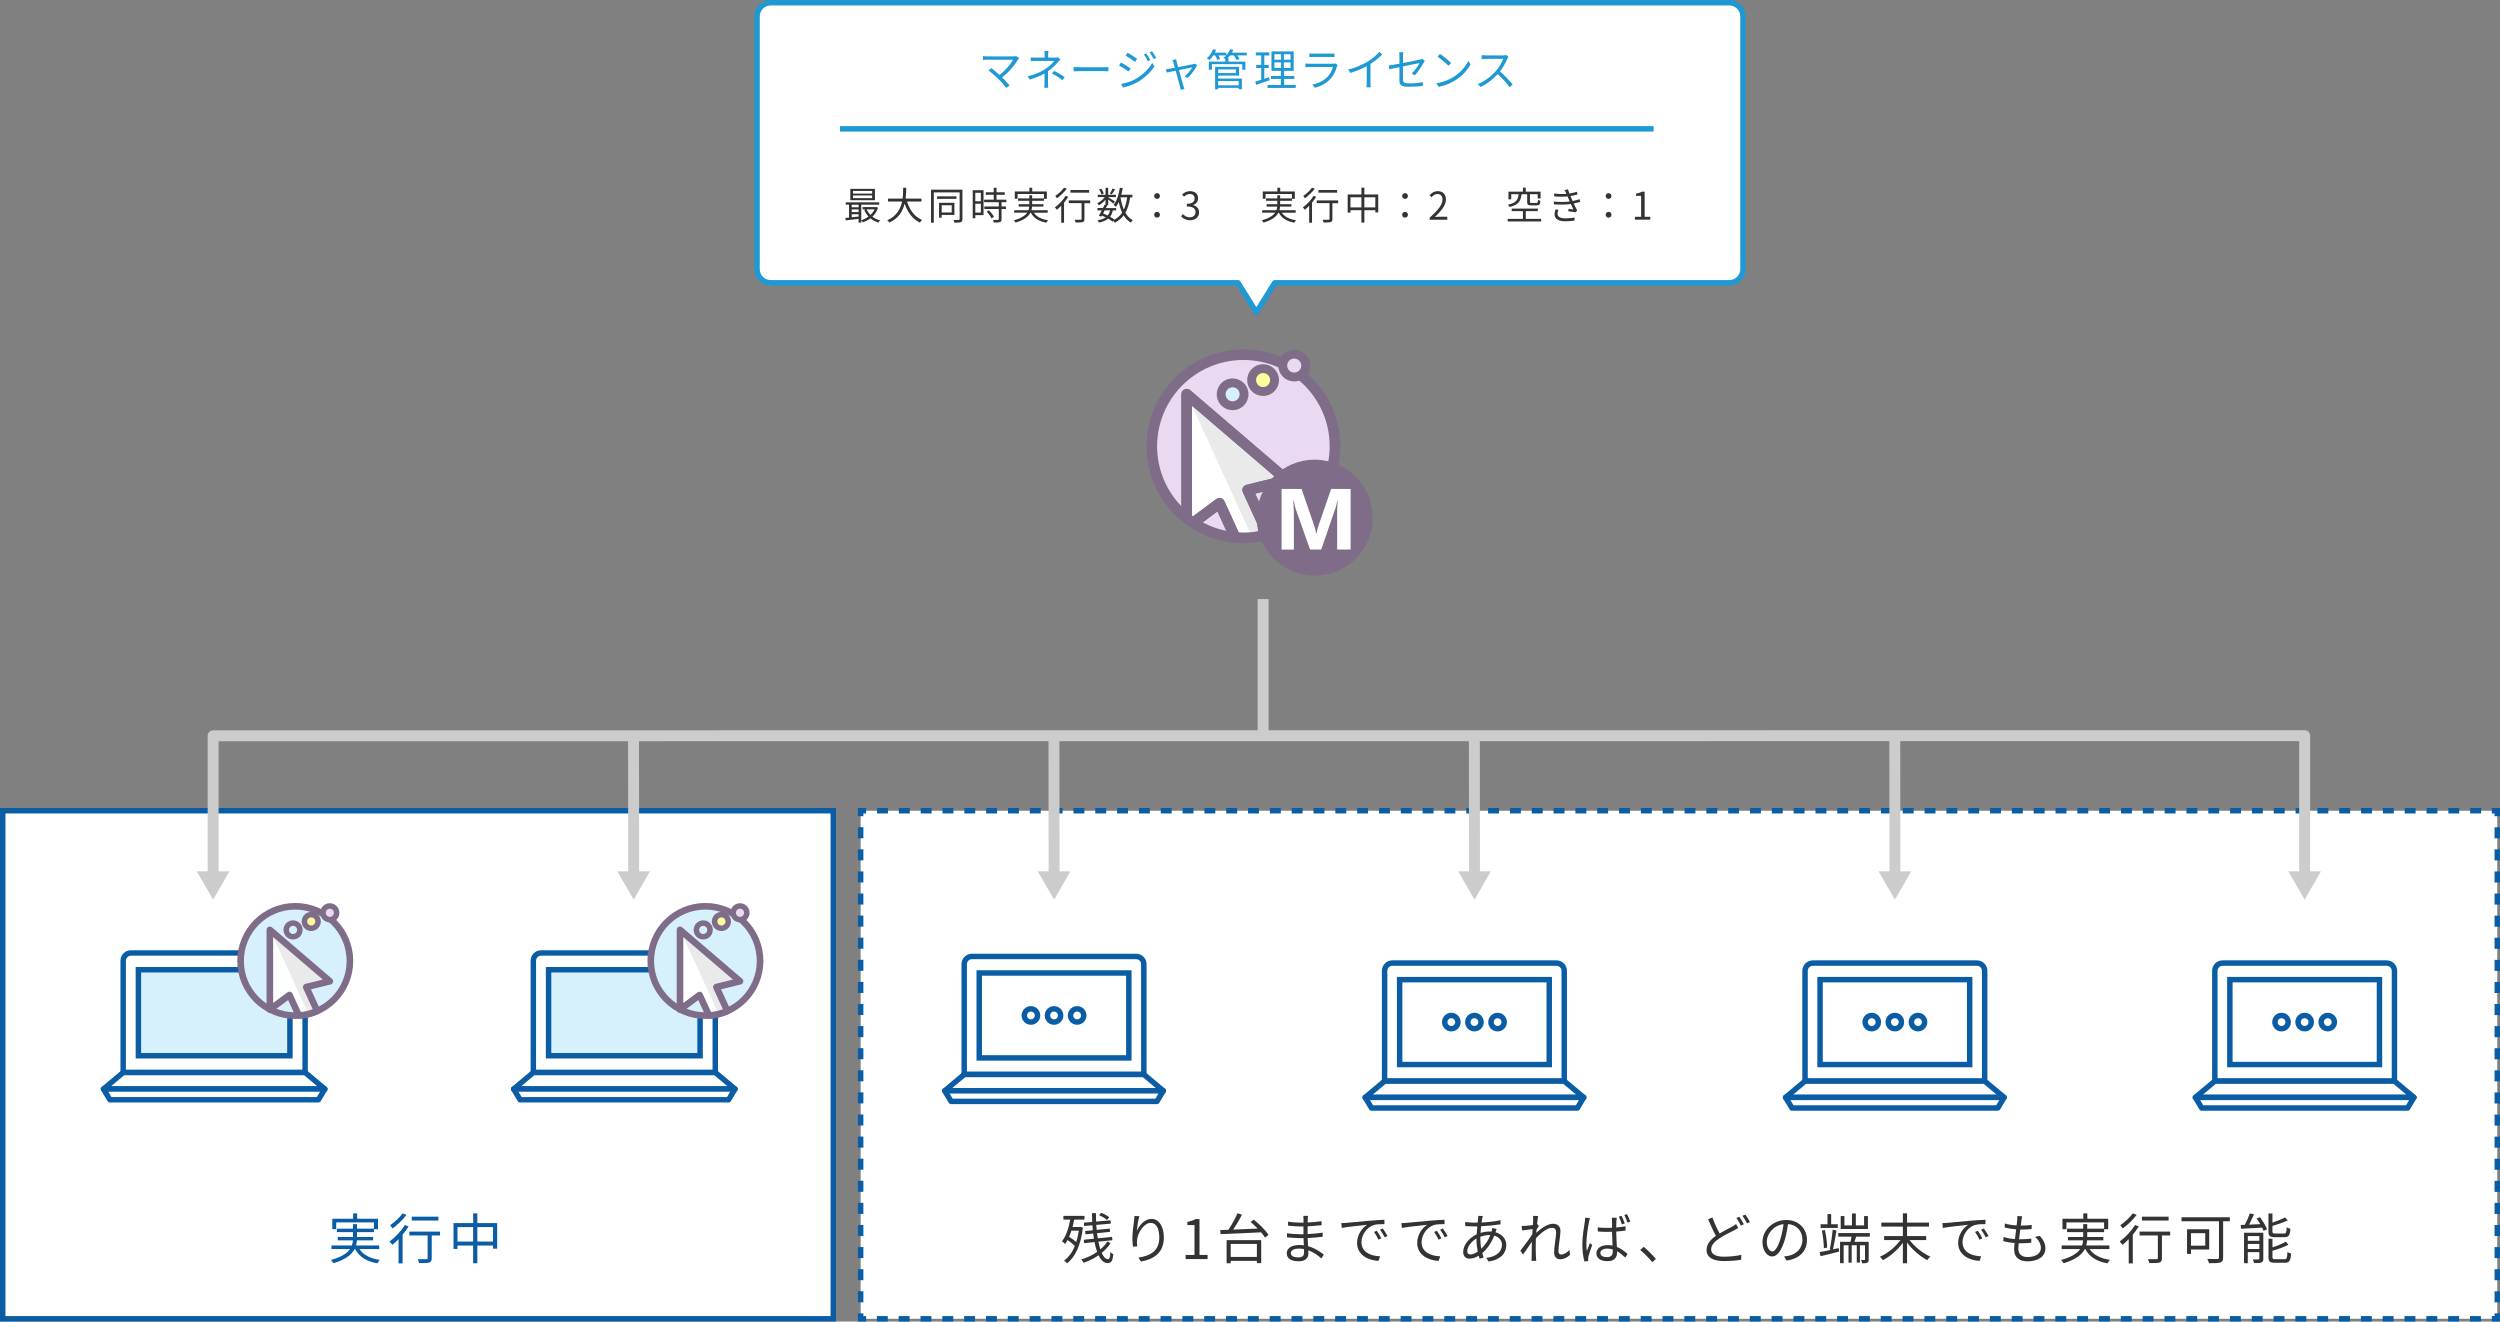 <?xml version="1.0" encoding="utf-8"?>
<!-- Generator: Adobe Illustrator 23.0.0, SVG Export Plug-In . SVG Version: 6.00 Build 0)  -->
<svg version="1.1" xmlns="http://www.w3.org/2000/svg" xmlns:xlink="http://www.w3.org/1999/xlink" x="0px" y="0px"
	 viewBox="0 0 915.06 483.72" style="enable-background:new 0 0 915.06 483.72;" xml:space="preserve">
<rect x="0" y="0" width="915.06" height="483.72" fill="#808080" stroke="none"/>
<style type="text/css">
	.st0{fill:#FFFFFF;stroke:#0A5DA4;stroke-width:2;stroke-miterlimit:10;}
	.st1{fill:#FFFFFF;}
	.st2{fill:none;stroke:#0A5DA4;stroke-width:2;}
	.st3{fill:none;stroke:#0A5DA4;stroke-width:2;stroke-dasharray:3.994,3.994;}
	.st4{fill:none;stroke:#0A5DA4;stroke-width:2;stroke-dasharray:4.044,4.044;}
	.st5{fill:#EADAF1;}
	.st6{clip-path:url(#SVGID_2_);fill:#EAEAEA;}
	.st7{clip-path:url(#SVGID_2_);fill:#FFFFFF;}
	.st8{clip-path:url(#SVGID_2_);fill:#7E6C88;}
	.st9{fill:#7E6C88;}
	.st10{fill:#D7F1FC;}
	.st11{fill:#FFFC9C;}
	.st12{fill:none;stroke:#CCCCCC;stroke-width:4;stroke-linejoin:round;stroke-miterlimit:10;}
	.st13{fill:none;stroke:#CCCCCC;stroke-width:4;stroke-linejoin:round;}
	.st14{fill:#CCCCCC;}
	.st15{fill:#0A5DA4;}
	.st16{fill:#D7F1FC;stroke:#0A5DA4;stroke-width:2;stroke-miterlimit:10;}
	.st17{fill:#FFFFFF;stroke:#0A5DA4;stroke-width:2;stroke-linejoin:round;stroke-miterlimit:10;}
	.st18{fill:#333333;}
	.st19{fill:#FFFFFF;stroke:#1F99D4;stroke-width:2;stroke-linejoin:round;stroke-miterlimit:10;}
	.st20{fill:#1F99D4;}
	.st21{fill:none;stroke:#1F99D4;stroke-width:2;stroke-miterlimit:10;}
	.st22{fill:none;stroke:#7E6C88;stroke-width:2.42;stroke-miterlimit:10;}
	.st23{fill:#EAEAEA;}
	.st24{fill:none;stroke:#7E6C88;stroke-width:2.42;stroke-linejoin:round;stroke-miterlimit:10;}
	.st25{fill:none;stroke:#7E6C88;stroke-width:2.016;stroke-miterlimit:10;}
</style>
<g id="レイヤー_3">
</g>
<g id="レイヤー_2">
	<g>
		<rect x="1" y="296.75" class="st0" width="304" height="185.96"/>
		<g>
			<rect x="315.02" y="296.75" class="st1" width="599.04" height="185.96"/>
			<g>
				<polyline class="st2" points="914.06,480.72 914.06,482.72 912.06,482.72 				"/>
				<line class="st3" x1="908.07" y1="482.72" x2="319.02" y2="482.72"/>
				<polyline class="st2" points="317.02,482.72 315.02,482.72 315.02,480.72 				"/>
				<line class="st4" x1="315.02" y1="476.67" x2="315.02" y2="300.78"/>
				<polyline class="st2" points="315.02,298.75 315.02,296.75 317.02,296.75 				"/>
				<line class="st3" x1="321.02" y1="296.75" x2="910.06" y2="296.75"/>
				<polyline class="st2" points="912.06,296.75 914.06,296.75 914.06,298.75 				"/>
				<line class="st4" x1="914.06" y1="302.8" x2="914.06" y2="478.69"/>
			</g>
		</g>
		<g>
			<path class="st5" d="M488.63,163.35c0,18.51-15.01,33.52-33.52,33.52c-18.51,0-33.52-15.01-33.52-33.52
				c0-18.51,15.01-33.52,33.52-33.52C473.62,129.82,488.63,144.83,488.63,163.35"/>
		</g>
		<g>
			<defs>
				<path id="SVGID_1_" d="M421.58,163.35c0,18.51,15.01,33.52,33.52,33.52c18.51,0,33.52-15.01,33.52-33.52
					c0-18.51-15.01-33.52-33.52-33.52C436.59,129.82,421.58,144.83,421.58,163.35"/>
			</defs>
			<clipPath id="SVGID_2_">
				<use xlink:href="#SVGID_1_"  style="overflow:visible;"/>
			</clipPath>
			<polygon class="st6" points="458.69,197.4 463.83,194.98 460.25,187.17 456.68,179.36 463.9,177.58 471.12,175.81 461.94,167.94 
				452.76,160.08 443.59,152.22 434.41,144.35 			"/>
			<polygon class="st7" points="458.67,197.34 453.53,199.76 449.96,191.95 446.38,184.14 440.39,188.59 434.39,193.04 
				434.39,180.85 434.39,168.66 434.39,156.48 434.39,144.29 			"/>
			<path class="st8" d="M453.55,201.8c-0.23,0-0.45-0.04-0.67-0.12c-0.49-0.18-0.88-0.54-1.1-1.01l-6.17-13.48l-10.09,7.49
				c-0.59,0.44-1.37,0.5-2.03,0.17c-0.65-0.33-1.07-1-1.07-1.73l0-48.84c0-0.76,0.44-1.45,1.13-1.76c0.69-0.32,1.5-0.2,2.07,0.29
				l36.78,31.52c0.55,0.47,0.79,1.22,0.63,1.92c-0.17,0.71-0.72,1.26-1.42,1.43l-12.19,3l6.19,13.52c0.44,0.97,0.03,2.11-0.94,2.56
				l-10.3,4.85C454.11,201.74,453.83,201.8,453.55,201.8 M446.38,182.27c0.16,0,0.32,0.02,0.48,0.06c0.57,0.15,1.04,0.54,1.28,1.07
				l6.35,13.87l6.79-3.2l-6.37-13.91c-0.24-0.53-0.23-1.13,0.02-1.65c0.25-0.52,0.72-0.9,1.28-1.04l10.8-2.66l-30.71-26.32l0,40.77
				l8.92-6.62C445.57,182.4,445.97,182.27,446.38,182.27"/>
			<path class="st8" d="M453.55,201.8c-0.23,0-0.45-0.04-0.67-0.12c-0.49-0.18-0.88-0.54-1.1-1.01l-6.17-13.48l-10.09,7.49
				c-0.59,0.44-1.37,0.5-2.03,0.17c-0.65-0.33-1.07-1-1.07-1.73l0-48.84c0-0.76,0.44-1.45,1.13-1.76c0.69-0.32,1.5-0.2,2.07,0.29
				l36.78,31.52c0.55,0.47,0.79,1.22,0.63,1.92c-0.17,0.71-0.72,1.26-1.42,1.43l-12.19,3l6.19,13.52c0.44,0.97,0.03,2.11-0.94,2.56
				l-10.3,4.85C454.11,201.74,453.83,201.8,453.55,201.8 M446.38,182.27c0.16,0,0.32,0.02,0.48,0.06c0.57,0.15,1.04,0.54,1.28,1.07
				l6.35,13.87l6.79-3.2l-6.37-13.91c-0.24-0.53-0.23-1.13,0.02-1.65c0.25-0.52,0.72-0.9,1.28-1.04l10.8-2.66l-30.71-26.32l0,40.77
				l8.92-6.62C445.57,182.4,445.97,182.27,446.38,182.27"/>
		</g>
		<g>
			<path class="st9" d="M455.11,198.81c-19.55,0-35.46-15.91-35.46-35.46c0-19.55,15.91-35.46,35.46-35.46
				c19.55,0,35.46,15.91,35.46,35.46C490.57,182.9,474.66,198.81,455.11,198.81 M455.11,131.76c-17.42,0-31.58,14.17-31.58,31.58
				c0,17.42,14.17,31.58,31.58,31.58c17.41,0,31.58-14.17,31.58-31.58C486.69,145.93,472.52,131.76,455.11,131.76"/>
			<path class="st10" d="M454.96,142.55c0.98,2.1,0.07,4.59-2.03,5.57c-2.1,0.98-4.59,0.07-5.57-2.03c-0.98-2.1-0.07-4.59,2.03-5.57
				C451.49,139.55,453.98,140.46,454.96,142.55"/>
			<path class="st9" d="M451.17,150.13c-2.19,0-4.29-1.24-5.27-3.35c-1.35-2.9-0.09-6.36,2.81-7.72c2.9-1.35,6.36-0.09,7.72,2.81
				c0.66,1.41,0.72,2.98,0.19,4.44c-0.53,1.46-1.6,2.62-3,3.28C452.83,149.96,451.99,150.13,451.17,150.13 M451.16,141.75
				c-0.36,0-0.73,0.08-1.08,0.24c-1.29,0.6-1.84,2.13-1.25,3.42c0.6,1.28,2.14,1.84,3.42,1.24c0.62-0.29,1.1-0.81,1.33-1.45
				c0.23-0.65,0.2-1.34-0.09-1.97C453.06,142.3,452.13,141.75,451.16,141.75"/>
			<path class="st11" d="M466.12,137.35c0.98,2.1,0.07,4.59-2.03,5.57c-2.1,0.98-4.59,0.07-5.57-2.03c-0.98-2.1-0.07-4.59,2.03-5.57
				C462.65,134.35,465.15,135.25,466.12,137.35"/>
			<path class="st9" d="M462.33,144.93c-0.67,0-1.34-0.12-1.99-0.35c-1.46-0.53-2.62-1.6-3.28-3c-0.66-1.4-0.72-2.98-0.19-4.44
				c0.53-1.46,1.6-2.62,3-3.28c1.41-0.66,2.98-0.72,4.44-0.19c1.46,0.53,2.62,1.6,3.28,3c0.66,1.41,0.72,2.98,0.19,4.44
				c-0.53,1.46-1.6,2.62-3,3.28C464,144.75,463.17,144.93,462.33,144.93 M462.32,136.54c-0.37,0-0.74,0.08-1.09,0.24
				c-0.62,0.29-1.09,0.81-1.33,1.45c-0.24,0.65-0.21,1.34,0.09,1.97c0.29,0.62,0.81,1.1,1.45,1.33c0.65,0.24,1.35,0.2,1.97-0.09
				c0.62-0.29,1.1-0.81,1.33-1.45c0.23-0.65,0.2-1.34-0.09-1.97v0c-0.29-0.62-0.81-1.1-1.45-1.33
				C462.92,136.6,462.62,136.54,462.32,136.54"/>
			<path class="st5" d="M477.52,132.04c0.98,2.1,0.07,4.59-2.03,5.57c-2.1,0.98-4.59,0.07-5.57-2.03c-0.98-2.1-0.07-4.59,2.03-5.57
				C474.05,129.03,476.54,129.94,477.52,132.04"/>
			<path class="st9" d="M473.72,139.62c-0.67,0-1.34-0.12-1.99-0.35c-1.46-0.53-2.62-1.6-3.28-3c-0.66-1.41-0.72-2.98-0.19-4.44
				c0.53-1.46,1.6-2.62,3-3.28c2.9-1.35,6.36-0.09,7.72,2.81c1.35,2.9,0.09,6.36-2.81,7.72
				C475.39,139.44,474.56,139.62,473.72,139.62 M473.71,131.23c-0.36,0-0.73,0.08-1.08,0.24c-0.62,0.29-1.1,0.81-1.33,1.45
				c-0.23,0.65-0.2,1.35,0.09,1.97c0.29,0.62,0.81,1.1,1.45,1.33c0.65,0.24,1.35,0.2,1.97-0.09c1.29-0.6,1.85-2.13,1.25-3.42
				C475.61,131.79,474.68,131.23,473.71,131.23"/>
			<path class="st9" d="M502.42,189.47c0,11.72-9.5,21.22-21.22,21.22s-21.22-9.5-21.22-21.22s9.5-21.22,21.22-21.22
				S502.42,177.76,502.42,189.47"/>
			<path class="st9" d="M494.37,201.14h-4.94v-13.27c0-1.43,0.06-3.02,0.19-4.75h-0.12c-0.26,1.36-0.49,2.34-0.7,2.94l-5.2,15.09
				h-4.08l-5.29-14.93c-0.14-0.4-0.38-1.43-0.7-3.09h-0.14c0.13,2.19,0.2,4.1,0.2,5.76v12.27h-4.5v-22.19h7.32l4.53,13.15
				c0.36,1.05,0.62,2.11,0.79,3.17h0.09c0.28-1.23,0.57-2.29,0.88-3.2l4.53-13.12h7.13V201.14z"/>
			<path class="st1" d="M494.37,201.14h-4.94v-13.27c0-1.43,0.06-3.02,0.19-4.75h-0.12c-0.26,1.36-0.49,2.34-0.7,2.94l-5.2,15.09
				h-4.08l-5.29-14.93c-0.14-0.4-0.38-1.43-0.7-3.09h-0.14c0.13,2.19,0.2,4.1,0.2,5.76v12.27h-4.5v-22.19h7.32l4.53,13.15
				c0.36,1.05,0.62,2.11,0.79,3.17h0.09c0.28-1.23,0.57-2.29,0.88-3.2l4.53-13.12h7.13V201.14z"/>
		</g>
		<line class="st12" x1="462.33" y1="269.27" x2="462.33" y2="219.27"/>
		<g>
			<g>
				<line class="st13" x1="231.89" y1="269.27" x2="231.94" y2="320.67"/>
				<g>
					<polygon class="st14" points="225.95,318.93 231.95,329.29 237.92,318.92 					"/>
				</g>
			</g>
		</g>
		<g>
			<g>
				<line class="st13" x1="385.77" y1="269.27" x2="385.82" y2="320.67"/>
				<g>
					<polygon class="st14" points="379.83,318.93 385.83,329.29 391.8,318.92 					"/>
				</g>
			</g>
		</g>
		<g>
			<g>
				<line class="st13" x1="539.65" y1="269.27" x2="539.7" y2="320.67"/>
				<g>
					<polygon class="st14" points="533.72,318.93 539.71,329.29 545.68,318.92 					"/>
				</g>
			</g>
		</g>
		<g>
			<g>
				<line class="st13" x1="693.54" y1="269.27" x2="693.59" y2="320.67"/>
				<g>
					<polygon class="st14" points="687.6,318.93 693.59,329.29 699.57,318.92 					"/>
				</g>
			</g>
		</g>
		<g>
			<g>
				<polyline class="st13" points="843.56,320.67 843.56,269.27 78.01,269.32 78.01,320.67 				"/>
				<g>
					<polygon class="st14" points="849.54,318.92 843.56,329.29 837.58,318.92 					"/>
				</g>
				<g>
					<polygon class="st14" points="72.02,318.92 78,329.29 83.99,318.92 					"/>
				</g>
			</g>
		</g>
		<g>
			<path class="st15" d="M131.56,457.2c1.42,2.14,3.98,3.44,7.46,3.94c-0.32,0.3-0.7,0.9-0.9,1.28c-3.9-0.68-6.62-2.36-8.14-5.22
				h-0.18c-1.04,1.98-3.22,3.82-7.78,5.18c-0.16-0.32-0.58-0.88-0.9-1.2c3.9-1.08,5.94-2.48,6.98-3.98h-6.78v-1.32h7.46
				c0.24-0.62,0.34-1.26,0.38-1.88h-5.54v-1.24h5.58v-1.78h-5.9v-1.26h5.9v-1.66h1.48v1.66h6.18v-2.3h-13.8v2.5h-1.44v-3.84h7.62
				v-1.94h1.48v1.94h7.64v3.84h-1.5v1.06h-6.18v1.78h5.9V454h-5.94c-0.04,0.62-0.14,1.26-0.32,1.88h8.48v1.32H131.56z"/>
			<path class="st15" d="M149.56,448.9c-0.62,1.02-1.38,2.04-2.2,3.02v10.52h-1.48v-8.88c-0.76,0.78-1.52,1.5-2.26,2.08
				c-0.22-0.3-0.74-0.94-1.04-1.24c2.06-1.46,4.22-3.76,5.6-6.02L149.56,448.9z M148.78,444.68c-1.3,1.76-3.34,3.7-5.12,4.96
				c-0.22-0.32-0.62-0.9-0.88-1.18c1.66-1.12,3.58-2.92,4.58-4.34L148.78,444.68z M161.04,452.22h-3.02v8.26
				c0,0.92-0.22,1.38-0.88,1.62c-0.68,0.22-1.8,0.22-3.76,0.22c-0.06-0.4-0.26-1.02-0.48-1.44c1.42,0.04,2.74,0.04,3.12,0.02
				c0.38-0.02,0.5-0.1,0.5-0.44v-8.24h-6.68v-1.42h11.2V452.22z M160.46,446.74h-9.76v-1.4h9.76V446.74z"/>
			<path class="st15" d="M181.98,447.68v9.36h-1.52v-1.14h-5.74v6.48h-1.54v-6.48h-5.72v1.24H166v-9.46h7.18v-3.56h1.54v3.56H181.98
				z M173.18,454.44v-5.3h-5.72v5.3H173.18z M180.46,454.44v-5.3h-5.74v5.3H180.46z"/>
		</g>
		<path class="st0" d="M261.82,392.57h-66.6v-40.93c0-1.57,1.27-2.83,2.83-2.83h60.93c1.57,0,2.83,1.27,2.83,2.83V392.57z"/>
		<rect x="200.79" y="354.95" class="st16" width="55.46" height="31.48"/>
		<polygon class="st17" points="269.03,398.61 188.01,398.61 195.21,392.57 261.82,392.57 		"/>
		<polygon class="st17" points="269.03,398.61 188.01,398.61 190.37,402.54 266.67,402.54 		"/>
		<path class="st1" d="M248.96,369.87l0.02-0.02c-0.01,0-0.01-0.01-0.02-0.01V369.87z"/>
		<g>
			<path class="st0" d="M418.68,393.29h-65.76v-40.38c0-1.57,1.27-2.83,2.83-2.83h60.09c1.57,0,2.83,1.27,2.83,2.83V393.29z"/>
			<rect x="358.42" y="356.14" class="st0" width="54.76" height="31.08"/>
			<polygon class="st17" points="425.8,399.25 345.8,399.25 352.92,393.29 418.68,393.29 			"/>
			<polygon class="st17" points="425.8,399.25 345.8,399.25 348.13,403.13 423.47,403.13 			"/>
			<circle class="st0" cx="377.34" cy="371.68" r="2.42"/>
			<circle class="st0" cx="385.8" cy="371.68" r="2.42"/>
			<circle class="st0" cx="394.26" cy="371.68" r="2.42"/>
		</g>
		<g>
			<path class="st0" d="M572.56,395.72H506.8v-40.38c0-1.57,1.27-2.83,2.83-2.83h60.09c1.57,0,2.83,1.27,2.83,2.83V395.72z"/>
			<rect x="512.3" y="358.57" class="st0" width="54.76" height="31.08"/>
			<polygon class="st17" points="579.68,401.68 499.68,401.68 506.8,395.72 572.56,395.72 			"/>
			<polygon class="st17" points="579.68,401.68 499.68,401.68 502.01,405.56 577.35,405.56 			"/>
			<circle class="st0" cx="531.22" cy="374.11" r="2.42"/>
			<circle class="st0" cx="539.68" cy="374.11" r="2.42"/>
			<circle class="st0" cx="548.15" cy="374.11" r="2.42"/>
		</g>
		<g>
			<path class="st0" d="M726.45,395.72h-65.76v-40.38c0-1.57,1.27-2.83,2.83-2.83h60.09c1.57,0,2.83,1.27,2.83,2.83V395.72z"/>
			<rect x="666.19" y="358.57" class="st0" width="54.76" height="31.08"/>
			<polygon class="st17" points="733.56,401.68 653.56,401.68 660.68,395.72 726.45,395.72 			"/>
			<polygon class="st17" points="733.56,401.68 653.56,401.68 655.9,405.56 731.23,405.56 			"/>
			<circle class="st0" cx="685.1" cy="374.11" r="2.42"/>
			<circle class="st0" cx="693.56" cy="374.11" r="2.42"/>
			<circle class="st0" cx="702.03" cy="374.11" r="2.42"/>
		</g>
		<g>
			<path class="st0" d="M876.44,395.72h-65.76v-40.38c0-1.57,1.27-2.83,2.83-2.83h60.09c1.57,0,2.83,1.27,2.83,2.83V395.72z"/>
			<rect x="816.18" y="358.57" class="st0" width="54.76" height="31.08"/>
			<polygon class="st17" points="883.56,401.68 803.56,401.68 810.68,395.72 876.44,395.72 			"/>
			<polygon class="st17" points="883.56,401.68 803.56,401.68 805.89,405.56 881.23,405.56 			"/>
			<circle class="st0" cx="835.1" cy="374.11" r="2.42"/>
			<circle class="st0" cx="843.56" cy="374.11" r="2.42"/>
			<circle class="st0" cx="852.02" cy="374.11" r="2.42"/>
		</g>
		<g>
			<path class="st18" d="M396.37,449.34c-0.76,6.52-2.88,10.84-5.82,13.08c-0.24-0.32-0.72-0.84-1.06-1.04
				c1.62-1.18,2.96-2.94,3.94-5.32c-0.68-0.7-1.72-1.52-2.68-2.18c-0.28,0.52-0.58,1-0.9,1.44c-0.22-0.26-0.82-0.76-1.14-0.98
				c1.48-1.88,2.44-4.8,3.02-7.94h-2.5v-1.36h7.72v1.36h-3.78c-0.16,0.94-0.38,1.84-0.6,2.72h2.68l0.26-0.06L396.37,449.34z
				 M392.17,450.46c-0.26,0.8-0.54,1.54-0.86,2.26c0.92,0.56,1.92,1.26,2.62,1.9c0.4-1.24,0.72-2.64,0.94-4.16H392.17z
				 M406.46,455.1c-0.8,1.22-1.9,2.42-3.2,3.48c0.66,1.48,1.42,2.32,2.28,2.32c0.56,0,0.78-0.64,0.9-2.62
				c0.26,0.32,0.74,0.64,1.06,0.78c-0.26,2.5-0.72,3.24-2.08,3.24c-1.38,0-2.48-1.06-3.32-2.84c-1.7,1.18-3.6,2.16-5.5,2.74
				c-0.16-0.38-0.52-0.92-0.84-1.24c2.04-0.54,4.08-1.52,5.82-2.74c-0.38-1.06-0.7-2.26-0.96-3.6l-3.8,0.4l-0.12-1.24l3.7-0.38
				c-0.1-0.62-0.2-1.24-0.26-1.9l-2.82,0.28l-0.12-1.2l2.8-0.28c-0.06-0.6-0.1-1.2-0.14-1.82l-3.04,0.26l-0.1-1.22l3.06-0.26
				c-0.06-1.06-0.08-2.14-0.1-3.22h1.46c0,1.06,0.02,2.08,0.06,3.08l5.3-0.46l0.08,1.22l-5.32,0.46c0.04,0.62,0.1,1.24,0.16,1.82
				l4.76-0.46l0.14,1.18l-4.78,0.48c0.08,0.66,0.18,1.28,0.28,1.9l5.22-0.54l0.14,1.22l-5.14,0.54c0.2,1.04,0.46,1.98,0.72,2.82
				c1.08-0.92,1.98-1.92,2.62-2.96L406.46,455.1z M405.16,446.54c-0.6-0.6-1.84-1.32-2.88-1.76l0.8-0.86
				c1.06,0.4,2.32,1.08,2.94,1.66L405.16,446.54z"/>
			<path class="st18" d="M417.01,445.14c-0.42,1.46-0.8,4.12-0.92,5.5c0.78-2.04,2.86-4.5,5.36-4.5c2.64,0,4.54,2.64,4.54,6.8
				c0,5.5-3.46,7.92-8.38,8.82l-0.94-1.44c4.3-0.66,7.66-2.38,7.66-7.36c0-3.12-1.04-5.36-3.14-5.36c-2.46,0-4.74,3.58-4.98,6.18
				c-0.1,0.76-0.1,1.44,0.04,2.42l-1.56,0.12c-0.1-0.74-0.2-1.86-0.2-3.14c0-1.88,0.36-4.8,0.6-6.4c0.08-0.62,0.14-1.22,0.16-1.7
				L417.01,445.14z"/>
			<path class="st18" d="M433.95,459.34h3.26V448.4h-2.6v-1.16c1.3-0.24,2.24-0.58,3.04-1.04h1.4v13.14H442v1.52h-8.04V459.34z"/>
			<path class="st18" d="M458.9,446.42c2.02,1.6,4.38,3.94,5.4,5.58l-1.28,0.98c-0.34-0.56-0.84-1.22-1.42-1.92
				c-5.44,0.3-11.2,0.5-14.86,0.66l-0.1-1.48c0.88-0.02,1.9-0.06,3-0.1c1.18-1.78,2.54-4.24,3.32-6.08l1.64,0.56
				c-0.92,1.78-2.12,3.82-3.24,5.44c2.74-0.1,5.88-0.24,8.98-0.38c-0.84-0.86-1.74-1.7-2.6-2.42L458.9,446.42z M448.97,453.92h12.66
				v8.42h-1.58v-0.84h-9.58v0.88h-1.5V453.92z M450.47,455.32v4.76h9.58v-4.76H450.47z"/>
			<path class="st18" d="M483.64,460.62c-1.16-1.06-2.8-2.26-4.78-2.98c0.02,0.5,0.04,0.94,0.04,1.24c0,1.36-0.92,2.78-3.5,2.78
				c-2.84,0-4.42-1.02-4.42-2.94c0-1.8,1.74-3.02,4.6-3.02c0.58,0,1.12,0.04,1.66,0.12c-0.04-0.88-0.08-1.82-0.1-2.64
				c-0.36,0-0.72,0-1.1,0c-1.36,0-3.56-0.12-4.98-0.28v-1.52c1.34,0.24,3.68,0.38,4.98,0.38c0.36,0,0.72,0,1.06,0v-0.28v-2.56
				c-0.32,0-0.64,0-0.98,0c-1.38,0-3.48-0.16-4.66-0.3v-1.48c1.2,0.22,3.32,0.38,4.64,0.38c0.34,0,0.68,0,1.02,0v-1.3
				c0-0.32-0.02-0.9-0.06-1.18h1.7c-0.06,0.36-0.08,0.74-0.1,1.32c-0.02,0.24-0.02,0.62-0.02,1.1c1.72-0.06,3.34-0.22,5.08-0.48
				l0.02,1.46c-1.56,0.16-3.26,0.32-5.12,0.42v2.62v0.22c1.9-0.08,3.72-0.26,5.5-0.52l0.02,1.5c-1.86,0.24-3.62,0.38-5.5,0.46
				c0.04,1.02,0.1,2.06,0.14,3c2.62,0.72,4.64,2.18,5.76,3.08L483.64,460.62z M477.29,457.2c-0.62-0.12-1.26-0.18-1.92-0.18
				c-1.88,0-2.9,0.72-2.9,1.62c0,0.92,0.78,1.6,2.74,1.6c1.14,0,2.1-0.34,2.1-1.7C477.31,458.2,477.29,457.74,477.29,457.2z"/>
			<path class="st18" d="M492.71,447.6c1.3-0.12,5.04-0.48,8.68-0.8c2.16-0.18,4.02-0.28,5.34-0.34v1.6c-1.14,0-2.86,0.02-3.88,0.32
				c-2.82,0.9-4.52,3.92-4.52,6.26c0,3.86,3.6,5.08,6.82,5.2l-0.58,1.68c-3.66-0.16-7.84-2.12-7.84-6.54c0-3.08,1.86-5.6,3.68-6.68
				c-1.74,0.2-7.14,0.72-9.28,1.16l-0.18-1.76C491.71,447.68,492.33,447.64,492.71,447.6z M505.58,453.26l-1.02,0.48
				c-0.46-0.96-1.04-2-1.64-2.82l1.02-0.44C504.4,451.14,505.16,452.38,505.58,453.26z M507.86,452.4l-1.04,0.48
				c-0.48-0.96-1.06-1.94-1.7-2.78l1-0.46C506.6,450.3,507.38,451.52,507.86,452.4z"/>
			<path class="st18" d="M514.71,447.6c1.3-0.12,5.04-0.48,8.68-0.8c2.16-0.18,4.02-0.28,5.34-0.34v1.6c-1.14,0-2.86,0.02-3.88,0.32
				c-2.82,0.9-4.52,3.92-4.52,6.26c0,3.86,3.6,5.08,6.82,5.2l-0.58,1.68c-3.66-0.16-7.84-2.12-7.84-6.54c0-3.08,1.86-5.6,3.68-6.68
				c-1.74,0.2-7.14,0.72-9.28,1.16l-0.18-1.76C513.71,447.68,514.33,447.64,514.71,447.6z M527.58,453.26l-1.02,0.48
				c-0.46-0.96-1.04-2-1.64-2.82l1.02-0.44C526.4,451.14,527.16,452.38,527.58,453.26z M529.86,452.4l-1.04,0.48
				c-0.48-0.96-1.06-1.94-1.7-2.78l1-0.46C528.6,450.3,529.38,451.52,529.86,452.4z"/>
			<path class="st18" d="M547.38,451.04c2.48,0.66,3.96,2.5,3.96,4.68c0,2.84-1.88,5.32-6.48,6.04l-0.86-1.34
				c3.56-0.38,5.76-2.22,5.76-4.78c0-1.5-0.98-2.86-2.84-3.36c-1.1,2.8-2.7,4.98-4.38,6.4c0.16,0.56,0.32,1.1,0.48,1.6l-1.46,0.44
				c-0.1-0.34-0.22-0.7-0.32-1.1c-1.08,0.66-2.26,1.08-3.32,1.08c-1.34,0-2.36-0.8-2.36-2.5c0-2.54,2.22-5.16,4.94-6.4
				c0.04-1,0.14-2,0.22-2.92c-0.42,0.02-0.82,0.02-1.2,0.02c-0.86,0-2.4-0.08-3.2-0.12l-0.04-1.5c0.68,0.1,2.42,0.24,3.26,0.24
				c0.44,0,0.88,0,1.32-0.02c0.06-0.58,0.12-1.1,0.16-1.52c0.04-0.32,0.06-0.7,0.06-0.94l1.68,0.04c-0.1,0.26-0.18,0.62-0.24,0.88
				c-0.08,0.42-0.16,0.92-0.24,1.5c2.5-0.12,4.9-0.38,6.94-0.84l0.02,1.5c-2.08,0.34-4.72,0.6-7.14,0.72
				c-0.08,0.76-0.14,1.6-0.2,2.44c1.1-0.34,2.32-0.52,3.32-0.52c0.24,0,0.48,0,0.72,0.02l0.06-0.18c0.08-0.3,0.18-0.82,0.2-1.14
				l1.6,0.4c-0.12,0.26-0.28,0.8-0.4,1.1L547.38,451.04z M540.43,453.3c-1.92,1.1-3.38,3.06-3.38,4.66c0,0.8,0.38,1.2,1.12,1.2
				c0.76,0,1.72-0.34,2.72-1.04c-0.28-1.42-0.46-3-0.46-4.48V453.3z M545.19,452.06c-1.28,0-2.42,0.28-3.36,0.62
				c0,0.26,0,0.52,0,0.78c0,1.26,0.14,2.46,0.34,3.6c1.3-1.22,2.48-2.82,3.34-5H545.19z"/>
			<path class="st18" d="M574.68,459.26c-1.04,1.06-2.28,1.66-3.64,1.66c-1.3,0-2.2-0.88-2.2-2.52c0-2.2,0.74-5.46,0.74-7.38
				c0-1.14-0.58-1.62-1.58-1.62c-1.6,0-4,1.86-5.82,3.82c-0.04,0.84-0.06,1.62-0.06,2.32c0,1.8,0,3,0.08,4.78
				c0.02,0.34,0.06,0.84,0.1,1.2h-1.74c0.02-0.28,0.06-0.86,0.06-1.18c0.02-1.9,0.02-2.88,0.06-5.08c0-0.2,0.02-0.46,0.02-0.76
				c-0.96,1.46-2.26,3.36-3.22,4.68l-1-1.38c1.1-1.38,3.38-4.46,4.38-6.02c0.04-0.64,0.08-1.28,0.12-1.9
				c-0.9,0.1-2.62,0.34-3.86,0.5l-0.16-1.66c0.44,0.02,0.82,0.02,1.3-0.02c0.64-0.04,1.8-0.16,2.82-0.32
				c0.06-0.94,0.1-1.64,0.1-1.86c0-0.46,0.02-0.98-0.08-1.48l1.9,0.06c-0.1,0.48-0.26,1.6-0.4,2.98l0.1-0.04l0.58,0.7
				c-0.24,0.36-0.58,0.9-0.88,1.38c-0.04,0.36-0.06,0.74-0.1,1.12c1.54-1.42,4.08-3.32,6.06-3.32c1.86,0,2.8,1.04,2.8,2.66
				c0,1.98-0.74,5.4-0.74,7.4c0,0.68,0.32,1.2,1.02,1.2c1,0,2.06-0.64,2.98-1.64L574.68,459.26z"/>
			<path class="st18" d="M581.97,445.86c-0.12,0.32-0.26,0.96-0.34,1.32c-0.4,1.84-0.98,5.76-0.98,7.98c0,0.98,0.04,1.76,0.18,2.72
				c0.32-0.9,0.78-2.08,1.12-2.88l0.84,0.66c-0.5,1.38-1.2,3.4-1.4,4.38c-0.06,0.26-0.12,0.64-0.1,0.88
				c0.02,0.18,0.04,0.48,0.06,0.68l-1.42,0.12c-0.4-1.42-0.76-3.6-0.76-6.28c0-2.92,0.66-6.7,0.92-8.32c0.06-0.48,0.12-1,0.12-1.42
				L581.97,445.86z M595,450.4c-1.08,0.18-2.24,0.3-3.42,0.38c0.02,1.98,0.16,3.96,0.24,5.62c1.6,0.64,2.86,1.66,3.9,2.58l-0.86,1.3
				c-0.98-0.94-1.96-1.72-2.98-2.28v0.38c0,1.64-0.76,3.24-3.44,3.24c-2.66,0-4.12-1.1-4.12-2.88c0-1.66,1.48-3,4.08-3
				c0.66,0,1.28,0.06,1.84,0.18c-0.06-1.52-0.18-3.42-0.2-5.06c-0.64,0.02-1.26,0.04-1.9,0.04c-1.12,0-2.16-0.06-3.32-0.14v-1.5
				c1.12,0.12,2.2,0.18,3.36,0.18c0.62,0,1.24-0.02,1.86-0.04v-2.46c0-0.34-0.04-0.86-0.08-1.22h1.8c-0.06,0.4-0.1,0.8-0.12,1.2
				c-0.02,0.54-0.04,1.46-0.06,2.38c1.22-0.1,2.38-0.26,3.42-0.46V450.4z M590.29,457.32c-0.64-0.2-1.32-0.3-2.02-0.3
				c-1.48,0-2.5,0.66-2.5,1.58c0,0.98,0.96,1.54,2.38,1.54c1.68,0,2.16-0.82,2.16-2.14C590.31,457.82,590.31,457.58,590.29,457.32z
				 M593.68,448.16c-0.3-0.86-0.76-2.06-1.14-2.84l0.98-0.3c0.36,0.72,0.9,1.98,1.18,2.78L593.68,448.16z M595.52,444.4
				c0.38,0.74,0.92,1.96,1.22,2.76l-1.02,0.36c-0.32-0.88-0.76-2.04-1.18-2.8L595.52,444.4z"/>
			<path class="st18" d="M604.75,461.98c-1.28-1.6-3-3.3-4.42-4.46l1.3-1.14c1.44,1.16,3.24,2.98,4.48,4.44L604.75,461.98z"/>
			<path class="st18" d="M636.24,449.48c-0.44,0.28-0.92,0.54-1.5,0.84c-1.34,0.7-3.54,1.72-5.48,3c-1.84,1.22-2.94,2.5-2.94,4
				c0,1.64,1.56,2.66,4.68,2.66c2.16,0,4.8-0.28,6.34-0.68l-0.02,1.8c-1.48,0.26-3.78,0.48-6.26,0.48c-3.7,0-6.42-1.12-6.42-4.08
				c0-2.04,1.3-3.68,3.42-5.16c-0.9-1.62-1.94-3.94-2.86-6.06l1.58-0.66c0.78,2.18,1.78,4.3,2.64,5.86
				c1.74-1.06,3.54-1.92,4.62-2.52c0.58-0.34,1-0.6,1.4-0.94L636.24,449.48z M636.64,445.36c0.5,0.72,1.22,1.94,1.64,2.76
				l-1.08,0.48c-0.4-0.82-1.08-2.02-1.64-2.78L636.64,445.36z M638.84,444.56c0.54,0.74,1.3,1.98,1.68,2.72l-1.08,0.5
				c-0.42-0.88-1.08-2.02-1.66-2.76L638.84,444.56z"/>
			<path class="st18" d="M653.01,459.88c0.62-0.04,1.22-0.14,1.7-0.24c2.54-0.56,5.02-2.44,5.02-5.86c0-3-1.9-5.46-5.26-5.74
				c-0.26,1.84-0.64,3.84-1.18,5.7c-1.22,4.06-2.8,6.16-4.64,6.16c-1.76,0-3.54-2.04-3.54-5.3c0-4.3,3.84-8.06,8.68-8.06
				c4.64,0,7.6,3.28,7.6,7.28c0,4.16-2.74,6.94-7.46,7.56L653.01,459.88z M651.71,453.4c0.5-1.64,0.88-3.52,1.1-5.34
				c-3.8,0.48-6.12,3.74-6.12,6.4c0,2.5,1.16,3.6,2.02,3.6C649.59,458.06,650.69,456.74,651.71,453.4z"/>
			<path class="st18" d="M673.01,456.84l0.16,1.28c-2.38,0.6-4.9,1.2-6.8,1.68l-0.36-1.48c1.16-0.2,2.66-0.52,4.26-0.88l-0.54-0.14
				c0.42-1.86,0.9-5.02,1.08-7.22l1.38,0.3c-0.34,2.2-0.84,5.06-1.28,6.92L673.01,456.84z M672.67,449.46h-6.28v-1.34h2.52v-3.74
				h1.34v3.74h2.42V449.46z M667.57,456.86c0-1.74-0.32-4.4-0.72-6.44l1.12-0.18c0.46,2.06,0.8,4.68,0.82,6.42L667.57,456.86z
				 M679.38,452.66c-0.2,0.64-0.4,1.3-0.6,1.86h5.2V461c0,0.62-0.1,0.98-0.5,1.16c-0.44,0.22-0.98,0.24-1.86,0.24
				c-0.06-0.36-0.26-0.86-0.44-1.2c0.56,0.02,1.08,0.02,1.24,0c0.18,0,0.22-0.04,0.22-0.22v-5.18h-1.86v6.32h-1.16v-6.32h-1.86v6.36
				h-1.16v-6.36h-1.78v6.56h-1.32v-7.84h3.84c0.14-0.56,0.28-1.24,0.38-1.86h-4.86v-1.32h11.54v1.32H679.38z M683.7,449.84h-9.96
				v-4.72h1.36v3.4h2.76v-4.36h1.42v4.36h3.02v-3.4h1.4V449.84z"/>
			<path class="st18" d="M698.97,453.9c1.84,2.46,4.84,4.86,7.56,6.04c-0.34,0.3-0.84,0.88-1.1,1.3c-2.62-1.34-5.46-3.82-7.4-6.44
				v7.58h-1.54v-7.48c-1.92,2.64-4.72,5.04-7.32,6.36c-0.26-0.36-0.74-0.96-1.08-1.26c2.76-1.2,5.74-3.6,7.52-6.1h-5.98v-1.46h6.86
				v-3.48h-7.88v-1.46h7.88v-3.38h1.54v3.38h8.02v1.46h-8.02v3.48h7v1.46H698.97z"/>
			<path class="st18" d="M712.71,447.6c1.3-0.12,5.04-0.48,8.68-0.8c2.16-0.18,4.02-0.28,5.34-0.34v1.6c-1.14,0-2.86,0.02-3.88,0.32
				c-2.82,0.9-4.52,3.92-4.52,6.26c0,3.86,3.6,5.08,6.82,5.2l-0.58,1.68c-3.66-0.16-7.84-2.12-7.84-6.54c0-3.08,1.86-5.6,3.68-6.68
				c-1.74,0.2-7.14,0.72-9.28,1.16l-0.18-1.76C711.71,447.68,712.33,447.64,712.71,447.6z M725.58,453.26l-1.02,0.48
				c-0.46-0.96-1.04-2-1.64-2.82l1.02-0.44C724.4,451.14,725.16,452.38,725.58,453.26z M727.86,452.4l-1.04,0.48
				c-0.48-0.96-1.06-1.94-1.7-2.78l1-0.46C726.6,450.3,727.38,451.52,727.86,452.4z"/>
			<path class="st18" d="M746.62,452.36c1.36,1.5,2.04,2.88,2.04,4.58c0,2.94-2.66,4.74-6.56,4.74c-2.7,0-4.88-1.18-4.88-4.42
				c0-0.54,0.06-1.34,0.16-2.28c-1.48-0.12-2.92-0.34-4.12-0.72l0.08-1.52c1.3,0.46,2.78,0.7,4.18,0.8c0.14-1.16,0.3-2.4,0.44-3.56
				c-1.42-0.12-2.98-0.36-4.22-0.68l0.08-1.48c1.24,0.4,2.84,0.64,4.32,0.72c0.1-0.8,0.18-1.52,0.22-2.06
				c0.04-0.46,0.06-0.9,0.02-1.38l1.8,0.1c-0.14,0.54-0.2,0.94-0.26,1.38c-0.06,0.5-0.16,1.2-0.26,2.02c1.5,0,2.84-0.08,4-0.24
				l-0.04,1.5c-1.26,0.12-2.44,0.2-4.02,0.2h-0.14c-0.16,1.16-0.3,2.4-0.44,3.54h0.38c1.34,0,2.74-0.06,4.12-0.24l-0.04,1.52
				c-1.32,0.14-2.54,0.18-3.88,0.18c-0.24,0-0.48,0-0.72,0c-0.08,0.78-0.12,1.48-0.12,1.96c0,1.88,1.08,3.08,3.34,3.08
				c3,0,4.92-1.28,4.92-3.34c0-1.34-0.72-2.82-2.18-4.04L746.62,452.36z"/>
			<path class="st18" d="M764.85,457.2c1.42,2.14,3.98,3.44,7.46,3.94c-0.32,0.3-0.7,0.9-0.9,1.28c-3.9-0.68-6.62-2.36-8.14-5.22
				h-0.18c-1.04,1.98-3.22,3.82-7.78,5.18c-0.16-0.32-0.58-0.88-0.9-1.2c3.9-1.08,5.94-2.48,6.98-3.98h-6.78v-1.32h7.46
				c0.24-0.62,0.34-1.26,0.38-1.88h-5.54v-1.24h5.58v-1.78h-5.9v-1.26h5.9v-1.66h1.48v1.66h6.18v-2.3h-13.8v2.5h-1.44v-3.84h7.62
				v-1.94h1.48v1.94h7.64v3.84h-1.5v1.06h-6.18v1.78h5.9V454h-5.94c-0.04,0.62-0.14,1.26-0.32,1.88h8.48v1.32H764.85z"/>
			<path class="st18" d="M782.85,448.9c-0.62,1.02-1.38,2.04-2.2,3.02v10.52h-1.48v-8.88c-0.76,0.78-1.52,1.5-2.26,2.08
				c-0.22-0.3-0.74-0.94-1.04-1.24c2.06-1.46,4.22-3.76,5.6-6.02L782.85,448.9z M782.07,444.68c-1.3,1.76-3.34,3.7-5.12,4.96
				c-0.22-0.32-0.62-0.9-0.88-1.18c1.66-1.12,3.58-2.92,4.58-4.34L782.07,444.68z M794.34,452.22h-3.02v8.26
				c0,0.92-0.22,1.38-0.88,1.62c-0.68,0.22-1.8,0.22-3.76,0.22c-0.06-0.4-0.26-1.02-0.48-1.44c1.42,0.04,2.74,0.04,3.12,0.02
				c0.38-0.02,0.5-0.1,0.5-0.44v-8.24h-6.68v-1.42h11.2V452.22z M793.76,446.74h-9.76v-1.4h9.76V446.74z"/>
			<path class="st18" d="M816.18,447.02h-2.46v13.24c0,1.08-0.26,1.6-1.02,1.82c-0.8,0.28-2.18,0.28-4.14,0.28
				c-0.1-0.42-0.4-1.16-0.64-1.58c1.6,0.08,3.24,0.06,3.7,0.04c0.44-0.02,0.58-0.16,0.58-0.58v-13.22h-13.72v-1.48h17.7V447.02z
				 M801.95,457.36v1.6h-1.44v-9.02h8.12v7.42H801.95z M801.95,451.38v4.56h5.22v-4.56H801.95z"/>
			<path class="st18" d="M827.19,445.52c1.04,1.38,2.18,3.22,2.6,4.44l-1.26,0.56c-0.12-0.34-0.3-0.74-0.52-1.18
				c-2.8,0.16-5.68,0.3-7.72,0.42l-0.14-1.4c0.46-0.02,0.96-0.04,1.52-0.06c0.68-1.26,1.42-2.96,1.84-4.18l1.5,0.36
				c-0.54,1.22-1.18,2.62-1.8,3.76l4.1-0.18c-0.42-0.72-0.88-1.44-1.34-2.06L827.19,445.52z M828.43,460.68
				c0,0.74-0.14,1.16-0.68,1.4c-0.56,0.22-1.42,0.24-2.68,0.24c-0.08-0.38-0.28-0.98-0.48-1.34c0.94,0.04,1.78,0.02,2.06,0
				c0.26,0,0.32-0.06,0.32-0.32v-2.36h-4.22v4.06h-1.38V451.2h7.06V460.68z M822.75,452.44v1.72h4.22v-1.72H822.75z M826.97,457.16
				v-1.84h-4.22v1.84H826.97z M832.71,452.84c-1.9,0-2.4-0.44-2.4-2.08v-6.6h1.46v3.34c1.7-0.56,3.48-1.28,4.62-1.88l1,1.08
				c-1.58,0.74-3.7,1.46-5.62,2.02v2.02c0,0.64,0.16,0.76,1.06,0.76h3.18c0.76,0,0.9-0.32,0.98-2.3c0.34,0.24,0.92,0.48,1.36,0.58
				c-0.18,2.42-0.64,3.06-2.22,3.06H832.71z M836.18,460.9c0.84,0,0.98-0.4,1.08-2.64c0.34,0.24,0.92,0.48,1.34,0.56
				c-0.2,2.68-0.64,3.38-2.3,3.38h-3.54c-1.92,0-2.44-0.44-2.44-2.08v-6.72h1.46v3.16c1.82-0.58,3.72-1.36,4.86-2.1l0.98,1.12
				c-1.54,0.88-3.82,1.64-5.84,2.22v2.32c0,0.66,0.18,0.78,1.12,0.78H836.18z"/>
		</g>
		<g>
			<path class="st19" d="M632.97,1H282.09c-2.76,0-5,2.24-5,5v92.51c0,2.76,2.24,5,5,5h171.06l6.71,10.8l6.72-10.8h166.4
				c2.76,0,5-2.24,5-5V6C637.97,3.24,635.73,1,632.97,1z"/>
			<g>
				<g>
					<path class="st18" d="M321.39,76.02c-0.43,1.33-1.16,2.42-2.06,3.29c0.8,0.62,1.75,1.08,2.83,1.34
						c-0.22,0.2-0.5,0.57-0.63,0.81c-1.12-0.32-2.1-0.85-2.93-1.54c-0.85,0.66-1.81,1.13-2.79,1.47c-0.11-0.24-0.36-0.6-0.55-0.78
						v0.87h-1v-1.36c-1.71,0.21-3.42,0.41-4.72,0.56l-0.1-0.92c0.39-0.03,0.84-0.07,1.33-0.13v-4.71h-1.21v-0.87h12.24v0.87h-6.56
						v5.67c0.92-0.28,1.83-0.73,2.63-1.33c-0.64-0.7-1.16-1.53-1.54-2.47l0.6-0.18h-1.2V75.8h4.82l0.18-0.03L321.39,76.02z
						 M320.25,73.27h-9.01v-4.13h9.01V73.27z M311.74,74.93v0.94h2.54v-0.94H311.74z M311.74,77.63h2.54v-0.98h-2.54V77.63z
						 M311.74,79.54c0.8-0.08,1.67-0.17,2.54-0.27v-0.85h-2.54V79.54z M319.23,69.89h-7v0.97h7V69.89z M319.23,71.55h-7v0.98h7
						V71.55z M317.23,76.62c0.32,0.77,0.8,1.47,1.37,2.06c0.63-0.59,1.15-1.27,1.51-2.06H317.23z"/>
					<path class="st18" d="M331.98,73.77c0.98,3.08,2.8,5.62,5.5,6.72c-0.25,0.24-0.6,0.67-0.78,0.98
						c-2.69-1.28-4.47-3.75-5.58-6.93c-0.67,2.69-2.18,5.38-5.59,6.93c-0.15-0.28-0.49-0.64-0.78-0.85c3.47-1.51,4.87-4.2,5.45-6.85
						h-5.17V72.7h5.34c0.21-1.47,0.2-2.87,0.21-3.98h1.12c-0.01,1.12-0.03,2.51-0.22,3.98h5.79v1.06H331.98z"/>
					<path class="st18" d="M352.27,80.18c0,0.64-0.15,0.95-0.57,1.13c-0.43,0.17-1.13,0.2-2.34,0.2c-0.04-0.29-0.21-0.74-0.38-1.02
						c0.88,0.03,1.7,0.03,1.93,0.01c0.25-0.01,0.34-0.1,0.34-0.32v-9.76h-9.46v11.11h-1.01v-12.1h11.49V80.18z M350.07,72.78h-7.06
						v-0.91h7.06V72.78z M344.68,78.67v1.01h-0.97v-5.44h5.62v4.43H344.68z M344.68,75.12v2.65h3.67v-2.65H344.68z"/>
					<path class="st18" d="M360,78.75h-3.01v1.13h-0.95V69.62H360V78.75z M356.98,70.56v3.11h2.03v-3.11H356.98z M359.02,77.81
						v-3.24h-2.03v3.24H359.02z M366.59,73.99v1.58h1.62v0.92h-1.62v3.75c0,0.59-0.15,0.9-0.57,1.05c-0.43,0.15-1.13,0.17-2.27,0.17
						c-0.04-0.28-0.18-0.7-0.34-0.97c0.87,0.03,1.64,0.03,1.86,0.01c0.24-0.01,0.31-0.07,0.31-0.28V76.5h-5.29v-0.92h5.29v-1.58
						h-5.37v-0.92h3.52v-1.78h-2.91v-0.92h2.91v-1.67h1.02v1.67h3.01v0.92h-3.01v1.78h3.61v0.92H366.59z M361.99,76.99
						c0.71,0.7,1.5,1.69,1.82,2.38l-0.88,0.56c-0.32-0.69-1.06-1.72-1.78-2.47L361.99,76.99z"/>
					<path class="st18" d="M378.41,77.85c0.99,1.5,2.79,2.41,5.22,2.76c-0.22,0.21-0.49,0.63-0.63,0.9
						c-2.73-0.48-4.64-1.65-5.7-3.66h-0.13c-0.73,1.39-2.25,2.68-5.45,3.63c-0.11-0.22-0.41-0.62-0.63-0.84
						c2.73-0.76,4.16-1.74,4.89-2.79h-4.75v-0.92h5.22c0.17-0.43,0.24-0.88,0.27-1.32h-3.88v-0.87h3.91V73.5h-4.13v-0.88h4.13v-1.16
						h1.04v1.16h4.33v-1.61h-9.67v1.75h-1.01v-2.69h5.34v-1.36h1.04v1.36h5.35v2.69h-1.05v0.74h-4.33v1.25h4.13v0.87h-4.16
						c-0.03,0.43-0.1,0.88-0.22,1.32h5.94v0.92H378.41z"/>
					<path class="st18" d="M391.01,72.04c-0.43,0.71-0.97,1.43-1.54,2.12v7.37h-1.04v-6.22c-0.53,0.55-1.06,1.05-1.58,1.46
						c-0.15-0.21-0.52-0.66-0.73-0.87c1.44-1.02,2.96-2.63,3.92-4.22L391.01,72.04z M390.46,69.09c-0.91,1.23-2.34,2.59-3.59,3.47
						c-0.15-0.22-0.43-0.63-0.62-0.83c1.16-0.78,2.51-2.04,3.21-3.04L390.46,69.09z M399.05,74.37h-2.12v5.78
						c0,0.64-0.15,0.97-0.62,1.13c-0.48,0.15-1.26,0.15-2.63,0.15c-0.04-0.28-0.18-0.71-0.34-1.01c1,0.03,1.92,0.03,2.19,0.01
						c0.27-0.01,0.35-0.07,0.35-0.31v-5.77h-4.68v-1h7.84V74.37z M398.64,70.53h-6.83v-0.98h6.83V70.53z"/>
					<path class="st18" d="M413.66,72.24c-0.35,2.27-0.88,4.12-1.74,5.62c0.7,1.21,1.58,2.16,2.7,2.75c-0.24,0.2-0.57,0.6-0.71,0.88
						c-1.08-0.63-1.93-1.53-2.62-2.65c-0.83,1.09-1.88,1.99-3.25,2.69c-0.08-0.18-0.27-0.49-0.45-0.73l-0.32,0.34
						c-0.43-0.35-0.99-0.73-1.64-1.11c-0.81,0.67-1.92,1.13-3.42,1.46c-0.07-0.28-0.28-0.66-0.48-0.85
						c1.29-0.22,2.27-0.57,2.98-1.09c-0.45-0.22-0.91-0.45-1.37-0.64l-0.22,0.39l-0.9-0.32c0.31-0.53,0.69-1.25,1.06-1.97h-1.58
						v-0.87h2.02c0.21-0.42,0.41-0.83,0.57-1.2l0.36,0.08v-1.93c-0.7,0.83-1.6,1.6-2.45,2.06c-0.13-0.24-0.38-0.6-0.57-0.78
						c0.99-0.45,2.06-1.32,2.75-2.23h-2.59v-0.85h2.87v-2.56h0.97v2.56h2.84v0.85h-2.84v0.07c0.6,0.35,2.12,1.3,2.49,1.58
						l-0.57,0.74c-0.36-0.34-1.25-1.01-1.92-1.51v2.09h-0.6l0.24,0.06c-0.15,0.31-0.31,0.64-0.48,0.98h3.74v0.87h-1.22
						c-0.2,0.94-0.52,1.71-0.99,2.34c0.62,0.34,1.18,0.7,1.61,1.02c1.19-0.66,2.12-1.5,2.8-2.55c-0.53-1.13-0.94-2.44-1.26-3.87
						c-0.29,0.66-0.64,1.25-1.02,1.75c-0.15-0.2-0.6-0.55-0.84-0.71c1.18-1.47,1.9-3.81,2.28-6.28l1.06,0.15
						c-0.14,0.83-0.32,1.64-0.52,2.41h4.06v0.98H413.66z M403.18,71.19c-0.13-0.49-0.49-1.26-0.87-1.83l0.78-0.32
						c0.39,0.56,0.77,1.3,0.91,1.79L403.18,71.19z M404.36,76.99c-0.2,0.39-0.41,0.77-0.59,1.13c0.56,0.22,1.12,0.48,1.67,0.74
						c0.42-0.5,0.7-1.12,0.88-1.88H404.36z M408.16,69.35c-0.41,0.64-0.88,1.34-1.25,1.81l-0.7-0.34c0.34-0.49,0.81-1.3,1.04-1.85
						L408.16,69.35z M410.13,72.28c0.27,1.61,0.66,3.12,1.22,4.43c0.6-1.25,0.98-2.73,1.23-4.47h-2.44L410.13,72.28z"/>
					<path class="st18" d="M422.45,71.75c0-0.64,0.5-1.05,1.06-1.05s1.06,0.41,1.06,1.05s-0.5,1.05-1.06,1.05
						S422.45,72.39,422.45,71.75z M422.45,78.61c0-0.64,0.5-1.06,1.06-1.06s1.06,0.42,1.06,1.06c0,0.63-0.5,1.05-1.06,1.05
						S422.45,79.24,422.45,78.61z"/>
					<path class="st18" d="M432.32,79.2l0.64-0.84c0.6,0.63,1.39,1.18,2.55,1.18c1.22,0,2.09-0.73,2.09-1.9
						c0-1.23-0.83-2.06-3.19-2.06v-0.98c2.12,0,2.84-0.85,2.84-1.96c0-1-0.67-1.62-1.74-1.65c-0.83,0.03-1.55,0.45-2.13,1.02
						l-0.69-0.81c0.77-0.71,1.68-1.23,2.87-1.23c1.72,0,2.98,0.92,2.98,2.58c0,1.25-0.74,2.07-1.83,2.48v0.06
						c1.22,0.28,2.19,1.2,2.19,2.61c0,1.83-1.47,2.93-3.29,2.93C434,80.6,432.99,79.93,432.32,79.2z"/>
				</g>
				<g>
					<path class="st18" d="M469.17,77.85c0.99,1.5,2.79,2.41,5.22,2.76c-0.22,0.21-0.49,0.63-0.63,0.9
						c-2.73-0.48-4.64-1.65-5.7-3.66h-0.13c-0.73,1.39-2.25,2.68-5.45,3.63c-0.11-0.22-0.41-0.62-0.63-0.84
						c2.73-0.76,4.16-1.74,4.89-2.79H462v-0.92h5.22c0.17-0.43,0.24-0.88,0.27-1.32h-3.88v-0.87h3.91V73.5h-4.13v-0.88h4.13v-1.16
						h1.04v1.16h4.33v-1.61h-9.67v1.75h-1.01v-2.69h5.34v-1.36h1.04v1.36h5.35v2.69h-1.05v0.74h-4.33v1.25h4.13v0.87h-4.16
						c-0.03,0.43-0.1,0.88-0.22,1.32h5.94v0.92H469.17z"/>
					<path class="st18" d="M481.77,72.04c-0.43,0.71-0.97,1.43-1.54,2.12v7.37h-1.04v-6.22c-0.53,0.55-1.06,1.05-1.58,1.46
						c-0.15-0.21-0.52-0.66-0.73-0.87c1.44-1.02,2.96-2.63,3.92-4.22L481.77,72.04z M481.23,69.09c-0.91,1.23-2.34,2.59-3.59,3.47
						c-0.15-0.22-0.43-0.63-0.62-0.83c1.16-0.78,2.51-2.04,3.21-3.04L481.23,69.09z M489.81,74.37h-2.12v5.78
						c0,0.64-0.15,0.97-0.62,1.13c-0.48,0.15-1.26,0.15-2.63,0.15c-0.04-0.28-0.18-0.71-0.34-1.01c1,0.03,1.92,0.03,2.19,0.01
						c0.27-0.01,0.35-0.07,0.35-0.31v-5.77h-4.68v-1h7.84V74.37z M489.41,70.53h-6.83v-0.98h6.83V70.53z"/>
					<path class="st18" d="M504.47,71.19v6.56h-1.06v-0.8h-4.02v4.54h-1.08v-4.54h-4.01v0.87h-1.02v-6.63h5.03v-2.49h1.08v2.49
						H504.47z M498.31,75.92v-3.71h-4.01v3.71H498.31z M503.4,75.92v-3.71h-4.02v3.71H503.4z"/>
					<path class="st18" d="M513.22,71.75c0-0.64,0.5-1.05,1.06-1.05s1.06,0.41,1.06,1.05s-0.5,1.05-1.06,1.05
						S513.22,72.39,513.22,71.75z M513.22,78.61c0-0.64,0.5-1.06,1.06-1.06s1.06,0.42,1.06,1.06c0,0.63-0.5,1.05-1.06,1.05
						S513.22,79.24,513.22,78.61z"/>
					<path class="st18" d="M523.29,79.66c3.22-2.82,4.71-4.86,4.71-6.62c0-1.18-0.62-2.03-1.89-2.03c-0.84,0-1.57,0.52-2.13,1.19
						l-0.74-0.73c0.84-0.91,1.72-1.51,3.03-1.51c1.83,0,2.98,1.21,2.98,3.04c0,2.04-1.61,4.13-4.02,6.42
						c0.53-0.04,1.16-0.1,1.68-0.1h2.84v1.11h-6.46V79.66z"/>
				</g>
				<g>
					<path class="st18" d="M564.1,80.11v0.95h-12.24v-0.95h5.56v-2.82h-4.1v-0.94h9.58v0.94h-4.43v2.82H564.1z M556.93,71.09
						c-0.28,2.48-1.11,3.92-4.4,4.67c-0.1-0.25-0.36-0.66-0.57-0.87c3-0.59,3.66-1.75,3.89-3.8h-2.7v1.86h-1.02v-2.8h5.29v-1.46
						h1.05v1.46h5.41v2.49h-1.05v-1.55H560v2.77c0,0.35,0.08,0.41,0.6,0.41h1.79c0.41,0,0.49-0.15,0.53-1.13
						c0.2,0.15,0.63,0.31,0.9,0.38c-0.1,1.32-0.39,1.65-1.33,1.65h-2c-1.22,0-1.51-0.27-1.51-1.3v-2.77H556.93z"/>
					<path class="st18" d="M578.38,73.88c-0.62,0.21-1.42,0.41-2.35,0.59c0.41,0.88,0.85,1.82,1.25,2.55l-0.55,0.69
						c-0.7-0.13-1.82-0.28-2.7-0.39l0.1-0.85c0.67,0.08,1.33,0.15,1.76,0.2c-0.27-0.55-0.59-1.28-0.91-2
						c-1.79,0.24-4.06,0.27-6.21,0.13l-0.04-1.02c2.12,0.2,4.17,0.18,5.83-0.03l-0.49-1.13c-0.11-0.24-0.21-0.49-0.31-0.71
						c-1.4,0.13-3.15,0.13-4.87-0.03l-0.07-1.02c1.65,0.18,3.21,0.21,4.54,0.11c-0.07-0.15-0.13-0.29-0.18-0.42
						c-0.21-0.43-0.34-0.69-0.52-0.98l1.26-0.27c0.13,0.48,0.31,1.01,0.52,1.54c0.97-0.15,1.95-0.36,2.76-0.66l0.2,0.99
						c-0.71,0.22-1.62,0.43-2.58,0.59l0.25,0.57c0.11,0.29,0.31,0.73,0.55,1.25c1.09-0.2,1.93-0.45,2.56-0.69L578.38,73.88z
						 M570.41,76.76c-0.17,0.43-0.32,1.05-0.32,1.42c0,1.06,0.84,1.74,2.82,1.74c1.12,0,2.44-0.1,3.42-0.32l-0.03,1.13
						c-0.87,0.15-2.21,0.27-3.35,0.27c-2.48,0-3.94-0.85-3.94-2.59c0-0.59,0.17-1.23,0.32-1.74L570.41,76.76z"/>
					<path class="st18" d="M587.72,71.75c0-0.64,0.5-1.05,1.06-1.05s1.06,0.41,1.06,1.05s-0.5,1.05-1.06,1.05
						S587.72,72.39,587.72,71.75z M587.72,78.61c0-0.64,0.5-1.06,1.06-1.06s1.06,0.42,1.06,1.06c0,0.63-0.5,1.05-1.06,1.05
						S587.72,79.24,587.72,78.61z"/>
					<path class="st18" d="M598.41,79.35h2.28v-7.66h-1.82v-0.81c0.91-0.17,1.57-0.41,2.13-0.73h0.98v9.2h2.06v1.06h-5.63V79.35z"/>
				</g>
			</g>
			<g>
				<path class="st20" d="M373.02,21.32c-0.16,0.18-0.3,0.35-0.4,0.5c-1.15,1.87-3.18,4.48-5.83,6.5c0.96,0.96,2.1,2.16,2.74,2.95
					l-1.17,0.93c-0.59-0.82-1.87-2.23-2.88-3.27c-0.96-0.96-2.82-2.56-3.67-3.15l1.04-0.83c0.59,0.43,1.91,1.49,2.99,2.46
					c2.35-1.76,4.19-4.11,4.99-5.55h-9.41c-0.62,0-1.31,0.06-1.63,0.1v-1.44c0.45,0.06,1.07,0.13,1.63,0.13h9.54
					c0.45,0,0.8-0.05,1.02-0.13L373.02,21.32z"/>
				<path class="st20" d="M388.13,21.79c-0.29,0.3-0.64,0.67-0.9,0.96c-0.8,0.96-2.14,2.3-3.62,3.33c0,1.31-0.02,3.23-0.02,4.31
					c0,0.56,0.05,1.26,0.08,1.76h-1.46c0.06-0.46,0.1-1.2,0.1-1.76c0-0.93,0.02-2.4,0.02-3.49c-1.49,0.86-3.25,1.57-5.41,2.23
					l-0.77-1.18c3.02-0.72,5.03-1.78,6.48-2.72c1.42-0.93,2.71-2.18,3.25-2.93h-6.64c-0.56,0-1.47,0.03-1.95,0.06V21
					c0.5,0.06,1.39,0.08,1.94,0.08h3.14v-1.02c0-0.45-0.03-1.06-0.1-1.41h1.47c-0.06,0.35-0.1,0.96-0.1,1.41v1.02h2.64
					c0.37,0,0.74-0.02,1.01-0.1L388.13,21.79z M385.85,25.92c1.5,0.82,2.37,1.31,3.86,2.32l-0.83,1.09
					c-1.39-1.02-2.35-1.67-3.86-2.46L385.85,25.92z"/>
				<path class="st20" d="M392.97,24.54c0.48,0.03,1.33,0.08,2.22,0.08h8.77c0.8,0,1.38-0.05,1.73-0.08v1.57
					c-0.32-0.02-0.99-0.08-1.71-0.08h-8.79c-0.88,0-1.73,0.03-2.22,0.08V24.54z"/>
				<path class="st20" d="M413.84,25.05l-0.74,1.12c-0.8-0.58-2.53-1.7-3.51-2.19l0.72-1.09C411.26,23.4,413.14,24.56,413.84,25.05z
					 M415.7,28.88c2.66-1.52,4.77-3.62,6.07-5.88l0.77,1.33c-1.39,2.14-3.6,4.21-6.16,5.71c-1.6,0.94-3.81,1.68-5.3,1.99l-0.74-1.3
					C412.1,30.43,414.08,29.79,415.7,28.88z M416.21,21.55l-0.75,1.1c-0.77-0.59-2.51-1.75-3.44-2.29l0.72-1.07
					C413.68,19.82,415.52,21.05,416.21,21.55z M421.06,22.01l-0.91,0.42c-0.4-0.85-0.93-1.79-1.46-2.51l0.88-0.38
					C419.97,20.11,420.69,21.26,421.06,22.01z M423.21,21.21l-0.91,0.42c-0.43-0.85-0.99-1.76-1.52-2.48l0.9-0.38
					C422.1,19.32,422.8,20.48,423.21,21.21z"/>
				<path class="st20" d="M438.19,23.87c-0.67,1.36-2.32,3.6-3.41,4.67l-1.14-0.56c0.99-0.86,2.21-2.34,2.75-3.3
					c-0.37,0.06-2.64,0.51-4.85,0.96c0.64,2.3,1.42,5.14,1.63,5.83c0.1,0.3,0.26,0.8,0.35,1.09l-1.36,0.35
					c-0.05-0.35-0.13-0.77-0.24-1.15c-0.21-0.72-0.98-3.57-1.6-5.86c-1.5,0.3-2.82,0.56-3.25,0.66l-0.32-1.22
					c0.45-0.03,0.85-0.1,1.33-0.18c0.22-0.03,0.98-0.18,1.95-0.35c-0.24-0.85-0.43-1.54-0.53-1.84c-0.11-0.4-0.24-0.72-0.37-0.96
					l1.36-0.34c0.05,0.27,0.13,0.62,0.22,1.02l0.51,1.89c2.27-0.43,4.99-0.96,5.54-1.09c0.19-0.05,0.45-0.11,0.61-0.19L438.19,23.87
					z"/>
				<path class="st20" d="M456.37,20.28h-3.51c0.35,0.45,0.69,0.94,0.86,1.31l-1.09,0.37c-0.18-0.46-0.62-1.12-1.07-1.68h-1.28
					c-0.29,0.37-0.59,0.7-0.9,1.01h0.24v1.25h6.23v2.99h-1.15v-2.05h-11.12v2.05h-1.12v-2.99h6.03v-1.01
					c-0.22-0.14-0.48-0.29-0.66-0.37c0.35-0.26,0.69-0.54,0.99-0.88h-2.85c0.27,0.46,0.51,0.96,0.62,1.31l-1.06,0.32
					c-0.13-0.43-0.45-1.07-0.75-1.63h-0.69c-0.43,0.66-0.91,1.23-1.38,1.7c-0.22-0.18-0.69-0.5-0.98-0.64
					c0.96-0.83,1.83-2.08,2.3-3.33l1.1,0.29c-0.13,0.34-0.29,0.67-0.46,0.99h4.19v0.93c0.59-0.66,1.09-1.41,1.41-2.21l1.14,0.27
					c-0.14,0.34-0.3,0.69-0.5,1.01h5.43V20.28z M445.88,28.75h8.68v3.92h-1.17v-0.51h-7.51v0.54h-1.12v-8.23h8.77v3.19h-7.65V28.75z
					 M445.88,25.39v1.36h6.48v-1.36H445.88z M445.88,29.68v1.55h7.51v-1.55H445.88z"/>
				<path class="st20" d="M464.71,29.39c-1.71,0.58-3.54,1.2-4.96,1.67l-0.27-1.2c0.59-0.18,1.33-0.4,2.15-0.67v-4.31h-1.83v-1.12
					h1.83v-3.47h-1.99v-1.12h4.96v1.12h-1.84v3.47h1.62v1.12h-1.62v3.95l1.75-0.58L464.71,29.39z M474.27,31.09v1.09h-10.31v-1.09
					h4.87v-2.19h-3.63v-1.09h3.63v-1.87h-3.44v-7.12h8.13v7.12h-3.49v1.87h3.73v1.09h-3.73v2.19H474.27z M466.47,21.87h2.43v-2.02
					h-2.43V21.87z M466.47,24.89h2.43v-2.05h-2.43V24.89z M472.38,19.85h-2.45v2.02h2.45V19.85z M472.38,22.84h-2.45v2.05h2.45
					V22.84z"/>
				<path class="st20" d="M489.6,23.77c-0.08,0.14-0.18,0.35-0.21,0.46c-0.43,1.58-1.15,3.25-2.34,4.55
					c-1.68,1.84-3.7,2.79-5.73,3.35l-0.99-1.14c2.27-0.46,4.27-1.5,5.63-2.93c0.98-1.02,1.62-2.38,1.91-3.54h-8.5
					c-0.38,0-0.99,0.02-1.55,0.05v-1.34c0.58,0.06,1.12,0.1,1.55,0.1h8.44c0.37,0,0.7-0.03,0.88-0.13L489.6,23.77z M479.25,19.55
					c0.42,0.06,0.93,0.08,1.44,0.08h6.29c0.51,0,1.07-0.02,1.46-0.08v1.33c-0.38-0.03-0.93-0.05-1.47-0.05h-6.28
					c-0.5,0-1.01,0.02-1.44,0.05V19.55z"/>
				<path class="st20" d="M505.92,19.93c-1.1,1.12-2.64,2.43-4.29,3.47v6.85c0,0.61,0.03,1.39,0.1,1.71h-1.57
					c0.05-0.3,0.1-1.1,0.1-1.71v-6.05c-1.71,0.94-3.92,1.87-6.02,2.5l-0.74-1.25c2.67-0.62,5.39-1.84,7.16-2.95
					c1.63-1.01,3.31-2.4,4.21-3.54L505.92,19.93z"/>
				<path class="st20" d="M516.72,26.89c1.2-1.09,2.37-2.85,2.85-3.81c-0.27,0.06-3.22,0.66-6.05,1.23v4.75
					c0,1.1,0.4,1.46,2.32,1.46c1.86,0,3.39-0.16,4.99-0.46l-0.06,1.38c-1.42,0.19-3.03,0.32-5.03,0.32c-2.98,0-3.52-0.77-3.52-2.35
					v-4.83c-1.62,0.32-3.04,0.62-3.68,0.77L508.29,24c0.72-0.1,2.24-0.37,3.94-0.69v-2.74c0-0.48-0.03-1.01-0.11-1.47h1.52
					c-0.08,0.46-0.11,1.01-0.11,1.47v2.5c2.72-0.53,5.52-1.1,6.19-1.25c0.35-0.08,0.66-0.18,0.85-0.29l0.94,0.74
					c-0.11,0.16-0.29,0.43-0.4,0.64c-0.74,1.33-1.98,3.33-3.26,4.66L516.72,26.89z"/>
				<path class="st20" d="M532.11,28.13c2.46-1.55,4.42-3.92,5.35-5.89l0.77,1.36c-1.1,2-2.96,4.18-5.38,5.68
					c-1.6,1.02-3.62,2-6.29,2.5l-0.85-1.31C528.51,30.05,530.59,29.07,532.11,28.13z M531.17,23.05l-1.01,1.01
					c-0.8-0.83-2.8-2.54-3.99-3.34l0.91-0.98C528.22,20.49,530.27,22.16,531.17,23.05z"/>
				<path class="st20" d="M552.12,20.76c-0.1,0.13-0.3,0.48-0.4,0.7c-0.54,1.38-1.55,3.25-2.69,4.69c1.68,1.44,3.63,3.52,4.67,4.77
					l-1.12,0.98c-1.07-1.41-2.77-3.3-4.4-4.75c-1.71,1.84-3.87,3.6-6.24,4.67l-1.02-1.07c2.58-1.01,4.95-2.91,6.59-4.75
					c1.09-1.23,2.26-3.14,2.66-4.45h-6.24c-0.56,0-1.44,0.06-1.62,0.08v-1.46c0.22,0.03,1.14,0.11,1.62,0.11h6.18
					c0.53,0,0.94-0.06,1.2-0.14L552.12,20.76z"/>
			</g>
			<line class="st21" x1="307.46" y1="47.16" x2="605.26" y2="47.16"/>
		</g>
		<g>
			<path class="st10" d="M278.21,351.73c0,11.05-8.96,20.01-20.01,20.01c-11.05,0-20.01-8.96-20.01-20.01
				c0-11.05,8.96-20.01,20.01-20.01C269.25,331.72,278.21,340.68,278.21,351.73"/>
			<circle class="st22" cx="258.2" cy="351.73" r="20.01"/>
			<path class="st23" d="M262.23,361.27l4.31-1.06l4.31-1.06l-5.48-4.69l-5.48-4.69l-5.48-4.69l-5.48-4.69l14.09,30.78
				c1.12-0.28,2.19-0.65,3.22-1.1l-1.88-4.12L262.23,361.27z"/>
			<path class="st1" d="M248.95,369.5l0.02-0.02c-0.01,0-0.01-0.01-0.02-0.01V369.5z"/>
			<path class="st1" d="M248.95,347.68v7.27l0,7.27v7.25c0.01,0,0.01,0.01,0.02,0.01l3.56-2.64l3.58-2.66l2.13,4.66l1.3,2.84
				c1.19-0.08,2.36-0.26,3.48-0.54l-14.07-30.75L248.95,347.68z"/>
			<path class="st24" d="M270.86,359.17l-10.98-9.41l-10.98-9.41l0,14.58l0,14.53c0.01,0.01,0.03,0.01,0.04,0.02l7.13-5.29
				l3.44,7.51c2.38-0.15,4.64-0.72,6.72-1.64l-4.01-8.77L270.86,359.17z"/>
			<path class="st24" d="M248.91,369.51l0.04-0.03c-0.01-0.01-0.03-0.01-0.04-0.02V369.51z"/>
			<path class="st10" d="M259.66,339.32c0.58,1.25,0.04,2.74-1.21,3.32c-1.25,0.58-2.74,0.04-3.32-1.21
				c-0.58-1.25-0.04-2.74,1.21-3.32C257.59,337.53,259.08,338.07,259.66,339.32"/>
			<path class="st25" d="M259.66,339.32c0.58,1.25,0.04,2.74-1.21,3.32c-1.25,0.58-2.74,0.04-3.32-1.21
				c-0.58-1.25-0.04-2.74,1.21-3.32C257.59,337.53,259.08,338.07,259.66,339.32z"/>
			<path class="st11" d="M266.32,336.22c0.58,1.25,0.04,2.74-1.21,3.32c-1.25,0.58-2.74,0.04-3.32-1.21
				c-0.58-1.25-0.04-2.74,1.21-3.32C264.25,334.42,265.74,334.97,266.32,336.22"/>
			<path class="st25" d="M266.32,336.22c0.58,1.25,0.04,2.74-1.21,3.32c-1.25,0.58-2.74,0.04-3.32-1.21
				c-0.58-1.25-0.04-2.74,1.21-3.32C264.25,334.42,265.74,334.97,266.32,336.22z"/>
			<path class="st5" d="M273.12,333.05c0.58,1.25,0.04,2.74-1.21,3.32c-1.25,0.58-2.74,0.04-3.32-1.21
				c-0.58-1.25-0.04-2.74,1.21-3.32C271.05,331.25,272.54,331.79,273.12,333.05"/>
			<path class="st25" d="M273.12,333.05c0.58,1.25,0.04,2.74-1.21,3.32c-1.25,0.58-2.74,0.04-3.32-1.21
				c-0.58-1.25-0.04-2.74,1.21-3.32C271.05,331.25,272.54,331.79,273.12,333.05z"/>
		</g>
		<path class="st0" d="M111.69,392.57h-66.6v-40.93c0-1.57,1.27-2.83,2.83-2.83h60.93c1.57,0,2.83,1.27,2.83,2.83V392.57z"/>
		<rect x="50.66" y="354.95" class="st16" width="55.46" height="31.48"/>
		<polygon class="st17" points="118.9,398.61 37.87,398.61 45.08,392.57 111.69,392.57 		"/>
		<polygon class="st17" points="118.9,398.61 37.87,398.61 40.23,402.54 116.53,402.54 		"/>
		<path class="st1" d="M98.83,369.87l0.02-0.02c-0.01,0-0.01-0.01-0.02-0.01V369.87z"/>
		<g>
			<path class="st10" d="M128.08,351.73c0,11.05-8.96,20.01-20.01,20.01c-11.05,0-20.01-8.96-20.01-20.01
				c0-11.05,8.96-20.01,20.01-20.01C119.12,331.72,128.08,340.68,128.08,351.73"/>
			<circle class="st22" cx="108.07" cy="351.73" r="20.01"/>
			<path class="st23" d="M112.1,361.27l4.31-1.06l4.31-1.06l-5.48-4.69l-5.48-4.69l-5.48-4.69l-5.48-4.69l14.09,30.78
				c1.12-0.28,2.19-0.65,3.22-1.1l-1.88-4.12L112.1,361.27z"/>
			<path class="st1" d="M98.82,369.5l0.02-0.02c-0.01,0-0.01-0.01-0.02-0.01V369.5z"/>
			<path class="st1" d="M98.82,347.68v7.27l0,7.27v7.25c0.01,0,0.01,0.01,0.02,0.01l3.56-2.64l3.58-2.66l2.13,4.66l1.3,2.84
				c1.19-0.08,2.36-0.26,3.48-0.54l-14.07-30.75L98.82,347.68z"/>
			<path class="st24" d="M120.73,359.17l-10.98-9.41l-10.98-9.41l0,14.58l0,14.53c0.01,0.01,0.03,0.01,0.04,0.02l7.13-5.29
				l3.44,7.51c2.38-0.15,4.64-0.72,6.72-1.64l-4.01-8.77L120.73,359.17z"/>
			<path class="st24" d="M98.78,369.51l0.04-0.03c-0.01-0.01-0.03-0.01-0.04-0.02V369.51z"/>
			<path class="st10" d="M109.53,339.32c0.58,1.25,0.04,2.74-1.21,3.32c-1.25,0.58-2.74,0.04-3.32-1.21
				c-0.58-1.25-0.04-2.74,1.21-3.32C107.46,337.53,108.94,338.07,109.53,339.32"/>
			<path class="st25" d="M109.53,339.32c0.58,1.25,0.04,2.74-1.21,3.32c-1.25,0.58-2.74,0.04-3.32-1.21
				c-0.58-1.25-0.04-2.74,1.21-3.32C107.46,337.53,108.94,338.07,109.53,339.32z"/>
			<path class="st11" d="M116.19,336.22c0.58,1.25,0.04,2.74-1.21,3.32c-1.25,0.58-2.74,0.04-3.32-1.21
				c-0.58-1.25-0.04-2.74,1.21-3.32C114.12,334.42,115.61,334.97,116.19,336.22"/>
			<path class="st25" d="M116.19,336.22c0.58,1.25,0.04,2.74-1.21,3.32c-1.25,0.58-2.74,0.04-3.32-1.21
				c-0.58-1.25-0.04-2.74,1.21-3.32C114.12,334.42,115.61,334.97,116.19,336.22z"/>
			<path class="st5" d="M122.99,333.05c0.58,1.25,0.04,2.74-1.21,3.32c-1.25,0.58-2.74,0.04-3.32-1.21
				c-0.58-1.25-0.04-2.74,1.21-3.32C120.92,331.25,122.41,331.79,122.99,333.05"/>
			<path class="st25" d="M122.99,333.05c0.58,1.25,0.04,2.74-1.21,3.32c-1.25,0.58-2.74,0.04-3.32-1.21
				c-0.58-1.25-0.04-2.74,1.21-3.32C120.92,331.25,122.41,331.79,122.99,333.05z"/>
		</g>
	</g>
</g>
</svg>
